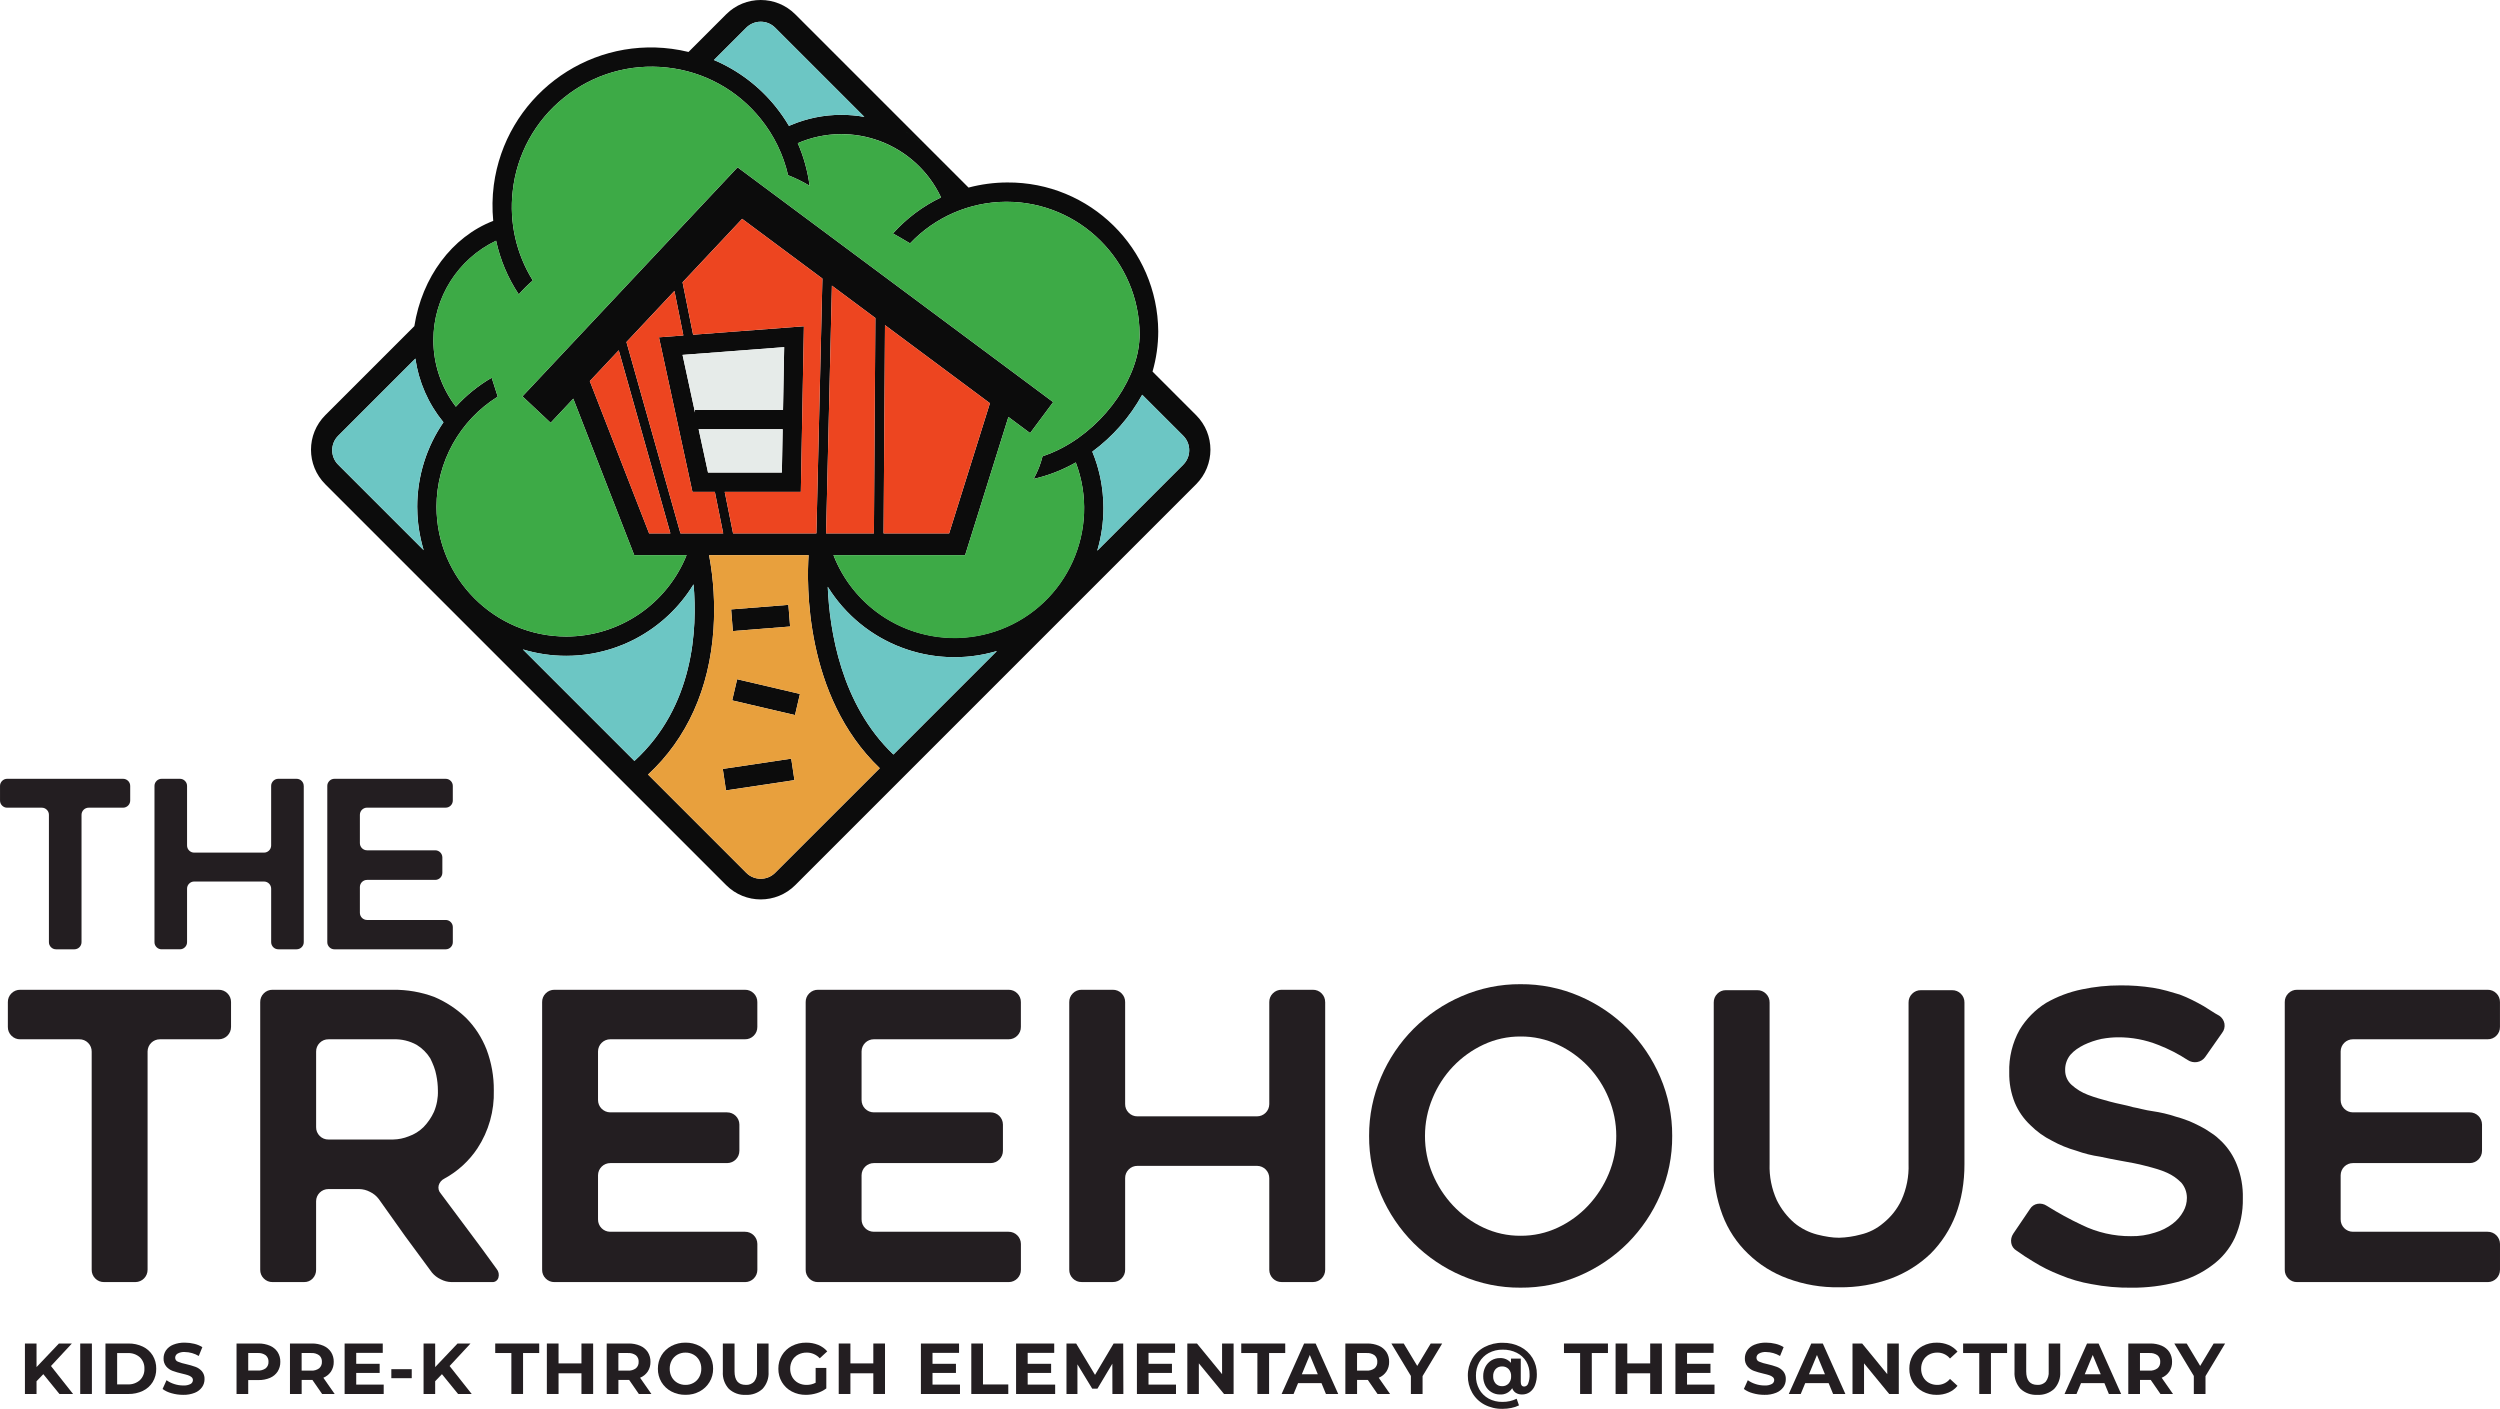 <?xml version="1.0" encoding="UTF-8"?>
<svg id="Layer_2" data-name="Layer 2" xmlns="http://www.w3.org/2000/svg" width="488.913" height="275.521" xmlns:xlink="http://www.w3.org/1999/xlink" viewBox="0 0 488.913 275.521">
  <defs>
    <style>
      .cls-1 {
        clip-path: url(#clippath);
      }

      .cls-2 {
        fill: none;
      }

      .cls-2, .cls-3, .cls-4, .cls-5, .cls-6, .cls-7, .cls-8, .cls-9 {
        stroke-width: 0px;
      }

      .cls-3 {
        fill: #ed4520;
      }

      .cls-4 {
        fill: #231e21;
      }

      .cls-10 {
        clip-path: url(#clippath-1);
      }

      .cls-11 {
        clip-path: url(#clippath-4);
      }

      .cls-12 {
        clip-path: url(#clippath-3);
      }

      .cls-13 {
        clip-path: url(#clippath-2);
      }

      .cls-14 {
        clip-path: url(#clippath-7);
      }

      .cls-15 {
        clip-path: url(#clippath-8);
      }

      .cls-16 {
        clip-path: url(#clippath-6);
      }

      .cls-17 {
        clip-path: url(#clippath-5);
      }

      .cls-18 {
        clip-path: url(#clippath-9);
      }

      .cls-5 {
        fill: #3daa46;
      }

      .cls-19 {
        clip-path: url(#clippath-10);
      }

      .cls-20 {
        clip-path: url(#clippath-11);
      }

      .cls-6 {
        fill: #e8a03d;
      }

      .cls-7 {
        fill: #6cc6c4;
      }

      .cls-8 {
        fill: #e6ebe9;
      }

      .cls-9 {
        fill: #0c0c0c;
      }
    </style>
    <clipPath id="clippath">
      <rect class="cls-2" x="60.821" y="0" width="175.9" height="175.897"/>
    </clipPath>
    <clipPath id="clippath-1">
      <rect class="cls-2" x="60.821" y="0" width="175.9" height="175.897"/>
    </clipPath>
    <clipPath id="clippath-2">
      <rect class="cls-2" x="60.821" y="0" width="175.9" height="175.897"/>
    </clipPath>
    <clipPath id="clippath-3">
      <rect class="cls-2" y="152.306" width="488.911" height="123.211"/>
    </clipPath>
    <clipPath id="clippath-4">
      <rect class="cls-2" y="152.306" width="488.911" height="123.211"/>
    </clipPath>
    <clipPath id="clippath-5">
      <rect class="cls-2" y="152.306" width="488.911" height="123.211"/>
    </clipPath>
    <clipPath id="clippath-6">
      <rect class="cls-2" y="152.306" width="488.911" height="123.211"/>
    </clipPath>
    <clipPath id="clippath-7">
      <rect class="cls-2" y="152.306" width="488.911" height="123.211"/>
    </clipPath>
    <clipPath id="clippath-8">
      <rect class="cls-2" y="152.306" width="488.911" height="123.211"/>
    </clipPath>
    <clipPath id="clippath-9">
      <rect class="cls-2" y="152.306" width="488.911" height="123.211"/>
    </clipPath>
    <clipPath id="clippath-10">
      <rect class="cls-2" y="152.306" width="488.911" height="123.211"/>
    </clipPath>
    <clipPath id="clippath-11">
      <rect class="cls-2" y="152.306" width="488.911" height="123.211"/>
    </clipPath>
  </defs>
  <g id="Layer_1-2" data-name="Layer 1">
    <g>
      <g id="Group_4092" data-name="Group 4092">
        <g class="cls-1">
          <g id="Group_4013" data-name="Group 4013">
            <g id="Group_4012" data-name="Group 4012">
              <path id="Path_10368" data-name="Path 10368" class="cls-9" d="M233.918,81.193l-8.523-8.524c.735-2.555,1.112-5.199,1.118-7.858-.112-16.198-13.335-29.239-29.533-29.127-2.555.008-5.098.345-7.568,1L155.525,2.799c-3.73-3.731-9.779-3.732-13.51-.002-.001.001-.001.001-.002.002l-7.362,7.363c-1.075-.262-2.163-.467-3.26-.613-16.976-2.253-32.565,9.68-34.821,26.656-.3,2.32-.337,4.666-.111,6.994-8.1,3.129-13.926,11.048-15.426,20.583l-17.414,17.411c-3.731,3.73-3.732,9.779-.002,13.51.001.001.001.001.002.002l78.394,78.393c3.73,3.731,9.779,3.732,13.51.002.001-.001.001-.001.002-.002l78.394-78.394c3.731-3.73,3.732-9.779.002-13.51-.001-.001-.001-.001-.002-.002M145.944,5.416c.748-.748,1.763-1.168,2.821-1.167,1.06-.002,2.077.418,2.827,1.167l17.444,17.444c-1.48-.266-2.981-.4-4.485-.4-3.385-.004-6.736.672-9.854,1.989-.136.058-.266.119-.4.179-.769-1.302-1.63-2.548-2.577-3.727-3.212-4.01-7.37-7.159-12.1-9.165l6.324-6.32ZM85.002,85.426c-.138.257-.273.518-.4.782l-.1.206c-.116.242-.23.486-.344.733-.031.077-.068.155-.1.235-.109.242-.211.486-.31.733-.034.077-.065.157-.1.237-.101.254-.198.511-.29.77-.027.068-.053.138-.077.208-.106.3-.208.6-.3.905-.01.027-.022.053-.029.08-.213.675-.401,1.359-.566,2.052l-.058.257c-.056.252-.111.506-.162.76-.024.119-.046.24-.068.358-.041.223-.08.45-.119.675-.019.133-.039.266-.061.4-.031.215-.06.428-.09.646-.017.14-.034.281-.048.424-.024.215-.044.431-.065.646-.01.14-.024.281-.034.424-.017.228-.029.457-.041.69,0,.128-.015.257-.019.385-.012.324-.017.651-.019.975v.1c0,.489.015.973.039,1.455,0,.123.015.249.022.375.027.436.063.869.109,1.3l.015.16c.051.445.114.886.184,1.324.024.157.053.312.08.47.06.349.128.692.2,1.033.034.152.065.3.1.457.087.373.179.743.278,1.111.046.167.1.334.143.5.031.1.056.2.087.3l-16.725-16.716c-1.558-1.561-1.558-4.09,0-5.651l15.1-15.1c.648,4.54,2.523,8.817,5.424,12.369h0l.039.046c.012.013.022.026.031.041-.012.019-.024.036-.039.056-.184.271-.368.547-.545.823,0,0-.007.01-.007.015-.377.593-.734,1.199-1.07,1.82-.022.044-.046.087-.068.133M124.068,148.814l-21.815-21.81c2.751.833,5.609,1.257,8.483,1.256,3.257.002,6.491-.543,9.567-1.614.445-.155.883-.319,1.321-.494.194-.08.392-.155.583-.237.699-.3,1.383-.626,2.052-.978,4.686-2.46,8.617-6.144,11.377-10.66.77,8.635.106,23.868-11.566,34.536M122.511,66.893l9.385-10,1.748,8.712-4.777.363,6.551,30.225h4.383l1.636,8.124h-8.364l-10.562-37.424ZM131.111,104.318h-4.167l-11.6-29.787,5.663-6.029,10.104,35.816ZM153.061,83.942l-.155,8.475h-14.441l-1.837-8.475h16.433ZM135.919,80.164v.5l-2.437-11.26,19.877-1.513-.227,12.273h-17.213ZM156.614,96.193l.6-32.384-21.67,1.651-2.062-10.252,11.653-12.408,15.7,11.68-1.174,49.838h-16.3l-1.634-8.125h14.887ZM151.592,170.685c-1.559,1.56-4.088,1.562-5.648.003-.001-.001-.002-.002-.003-.003l-19.209-19.208c7.612-7.021,12.036-16.828,12.803-28.481.313-4.827.023-9.674-.862-14.429h19.461c-.363,5.375-.864,27.551,13.916,41.663l-20.458,20.455ZM174.724,147.556c-10.261-9.777-12.49-24.281-12.846-32.8,6.936,11.166,20.487,16.309,33.086,12.558l-20.24,20.242ZM161.551,104.315l1.14-48.456,8.5,6.329-.286,42.128-9.354-.001ZM186.644,124.749c-10.462-.011-19.849-6.434-23.648-16.182h25.748l8.466-27.026,4.245,3.158,4.511-6.062-61.722-45.92-42.067,44.795,5.506,5.172,4.431-4.719,11.922,30.6h10.24c-3.868,9.605-13.177,15.902-23.532,15.917-14.009-.014-25.363-11.366-25.38-25.375.006-8.765,4.535-16.907,11.98-21.534l-1.188-3.7c-2.611,1.516-4.972,3.426-7,5.663l-.022-.027c-2.846-3.736-4.384-8.304-4.378-13,.008-8.298,4.777-15.855,12.264-19.433.809,3.744,2.313,7.303,4.434,10.492.85-.969,1.766-1.877,2.742-2.719-3.233-5.191-4.62-11.322-3.935-17.4.763-7.22,4.384-13.834,10.055-18.367,5.647-4.564,12.884-6.679,20.1-5.874,7.218.765,13.83,4.386,18.361,10.056,2.592,3.214,4.421,6.976,5.346,11,1.457.569,2.864,1.258,4.206,2.062-.375-2.871-1.153-5.674-2.311-8.328,10.671-4.609,23.074.085,28.019,10.605-3.571,1.713-6.769,4.113-9.41,7.064.4.218.8.433,1.2.661.726.414,1.442.836,2.147,1.266,4.88-5.147,11.646-8.084,18.739-8.132h.14c14.308.018,25.924,11.573,26.017,25.881.041,8.11-6.464,17.672-15.136,22.241-1.235.651-2.52,1.202-3.843,1.648-.383,1.545-.97,3.032-1.747,4.422,2.563-.58,5.037-1.498,7.357-2.73.3-.155.6-.319.888-.486,4.94,13.11-1.684,27.742-14.794,32.682-2.861,1.078-5.894,1.63-8.951,1.629M172.797,104.315l.276-40.731,20.523,15.271-7.977,25.46h-12.822ZM231.404,90.876l-16.825,16.825c.804-2.701,1.213-5.505,1.213-8.323,0-.506-.012-1-.039-1.5-.05-.984-.151-1.966-.3-2.94-.218-1.432-.543-2.846-.973-4.23-.254-.808-.545-1.6-.864-2.377,4.018-2.962,7.347-6.759,9.758-11.13l8.028,8.025c1.555,1.563,1.555,4.088,0,5.651"/>
            </g>
          </g>
        </g>
        <g id="Group_4014" data-name="Group 4014">
          <path id="Path_10370" data-name="Path 10370" class="cls-9" d="M154.518,122.523l-.167-2.117-.172-2.118-11.193.891.336,4.235,11.196-.891Z"/>
        </g>
        <g id="Group_4015" data-name="Group 4015">
          <path id="Path_10371" data-name="Path 10371" class="cls-9" d="M154.735,148.365l-13.383,2.006.629,4.2,13.384-2.006-.315-2.1-.315-2.1Z"/>
        </g>
        <g id="Group_4016" data-name="Group 4016">
          <path id="Path_10372" data-name="Path 10372" class="cls-9" d="M143.674,134.903l-.484,2.069,12.285,2.876.482-2.069.484-2.072-12.281-2.873-.486,2.069Z"/>
        </g>
        <g class="cls-10">
          <g id="Group_4082" data-name="Group 4082">
            <g id="Group_4017" data-name="Group 4017">
              <path id="Path_10373" data-name="Path 10373" class="cls-5" d="M178.706,26.778c-.675-.455-1.371-.877-2.086-1.268.717.389,1.412.812,2.086,1.268"/>
            </g>
            <g id="Group_4018" data-name="Group 4018">
              <path id="Path_10374" data-name="Path 10374" class="cls-5" d="M181.549,29.017c.356.324.7.656,1.043,1-.343-.344-.687-.676-1.043-1"/>
            </g>
            <g id="Group_4019" data-name="Group 4019">
              <path id="Path_10375" data-name="Path 10375" class="cls-5" d="M180.219,27.891c.365.288.724.588,1.072.9-.348-.312-.707-.612-1.072-.9"/>
            </g>
            <g id="Group_4020" data-name="Group 4020">
              <path id="Path_10376" data-name="Path 10376" class="cls-5" d="M186.836,35.771c.249.462.491.934.712,1.416-.221-.482-.463-.951-.712-1.416"/>
            </g>
            <g id="Group_4021" data-name="Group 4021">
              <path id="Path_10377" data-name="Path 10377" class="cls-5" d="M182.771,30.204c.356.37.7.748,1.036,1.137-.336-.389-.68-.767-1.036-1.137"/>
            </g>
            <g id="Group_4022" data-name="Group 4022">
              <path id="Path_10378" data-name="Path 10378" class="cls-5" d="M179.922,27.662c-.107-.082-.213-.167-.322-.246-.291-.218-.591-.434-.891-.637.412.281.816.578,1.213.883"/>
            </g>
            <g id="Group_4023" data-name="Group 4023">
              <path id="Path_10379" data-name="Path 10379" class="cls-5" d="M184.909,32.722c-.329-.445-.678-.878-1.036-1.302.703.831,1.351,1.706,1.941,2.621-.29-.448-.588-.891-.905-1.319"/>
            </g>
            <g id="Group_4024" data-name="Group 4024">
              <path id="Path_10380" data-name="Path 10380" class="cls-5" d="M185.99,34.323c.225.361.44.726.651,1.1-.211-.374-.426-.739-.651-1.1"/>
            </g>
            <g id="Group_4025" data-name="Group 4025">
              <path id="Path_10381" data-name="Path 10381" class="cls-5" d="M179.922,27.662c.1.077.2.15.3.23-.1-.08-.2-.153-.3-.23"/>
            </g>
            <g id="Group_4026" data-name="Group 4026">
              <path id="Path_10382" data-name="Path 10382" class="cls-5" d="M186.64,35.42c.065.116.133.232.2.351-.067-.119-.135-.235-.2-.351"/>
            </g>
            <g id="Group_4027" data-name="Group 4027">
              <path id="Path_10383" data-name="Path 10383" class="cls-5" d="M183.807,31.341c.022.024.041.053.065.077-.024-.024-.043-.053-.065-.077"/>
            </g>
            <g id="Group_4028" data-name="Group 4028">
              <path id="Path_10384" data-name="Path 10384" class="cls-5" d="M181.29,28.787c.087.077.174.152.257.23-.083-.078-.17-.153-.257-.23"/>
            </g>
            <g id="Group_4029" data-name="Group 4029">
              <path id="Path_10385" data-name="Path 10385" class="cls-5" d="M185.813,34.041c.061.094.116.189.177.281-.061-.092-.116-.187-.177-.281"/>
            </g>
            <g id="Group_4030" data-name="Group 4030">
              <path id="Path_10386" data-name="Path 10386" class="cls-5" d="M182.591,30.017c.061.061.121.123.179.186-.058-.063-.118-.125-.179-.186"/>
            </g>
            <g id="Group_4031" data-name="Group 4031">
              <path id="Path_10387" data-name="Path 10387" class="cls-5" d="M96.434,43.187c-.847.358-1.674.763-2.476,1.212.802-.449,1.629-.854,2.476-1.212"/>
            </g>
            <g id="Group_4032" data-name="Group 4032">
              <path id="Path_10388" data-name="Path 10388" class="cls-5" d="M89.273,47.772c.6-.544,1.227-1.06,1.873-1.546-.646.486-1.273,1.002-1.873,1.546"/>
            </g>
            <g id="Group_4033" data-name="Group 4033">
              <path id="Path_10389" data-name="Path 10389" class="cls-5" d="M135.637,114.274h0c-2.759,4.515-6.69,8.199-11.375,10.658,4.685-2.459,8.616-6.143,11.375-10.658"/>
            </g>
            <g id="Group_4034" data-name="Group 4034">
              <path id="Path_10390" data-name="Path 10390" class="cls-5" d="M81.629,100.561c-.023-.482-.039-.966-.039-1.455v-.1.1c0,.489.016.973.039,1.455"/>
            </g>
            <g id="Group_4035" data-name="Group 4035">
              <path id="Path_10391" data-name="Path 10391" class="cls-5" d="M82.763,107.294c.029.1.053.2.082.3"/>
            </g>
            <g id="Group_4036" data-name="Group 4036">
              <path id="Path_10392" data-name="Path 10392" class="cls-5" d="M86.692,82.636c.029-.044.061-.082.09-.126l-.054.068-.036.058"/>
            </g>
            <g id="Group_4037" data-name="Group 4037">
              <path id="Path_10393" data-name="Path 10393" class="cls-5" d="M82.339,105.68c.087.373.179.743.281,1.111-.102-.368-.194-.738-.281-1.111"/>
            </g>
            <g id="Group_4038" data-name="Group 4038">
              <path id="Path_10394" data-name="Path 10394" class="cls-5" d="M82.037,104.191c.061.346.128.69.2,1.033-.072-.343-.139-.687-.2-1.033"/>
            </g>
            <g id="Group_4039" data-name="Group 4039">
              <path id="Path_10395" data-name="Path 10395" class="cls-5" d="M81.818,95.463c-.017.14-.036.281-.051.424.015-.143.034-.284.051-.424"/>
            </g>
            <g id="Group_4040" data-name="Group 4040">
              <path id="Path_10396" data-name="Path 10396" class="cls-5" d="M82.374,92.366c-.022.085-.034.172-.058.257.024-.085.036-.172.058-.257"/>
            </g>
            <g id="Group_4041" data-name="Group 4041">
              <path id="Path_10397" data-name="Path 10397" class="cls-5" d="M82.968,90.233c-.008.027-.016.053-.027.082.011-.029.019-.055.027-.082"/>
            </g>
            <g id="Group_4042" data-name="Group 4042">
              <path id="Path_10398" data-name="Path 10398" class="cls-5" d="M81.628,97.646c-.004.128-.011.257-.019.387.008-.13.015-.259.019-.387"/>
            </g>
            <g id="Group_4043" data-name="Group 4043">
              <path id="Path_10399" data-name="Path 10399" class="cls-5" d="M83.74,88.113c-.032.08-.066.157-.097.237.031-.08.065-.157.097-.237"/>
            </g>
            <g id="Group_4044" data-name="Group 4044">
              <path id="Path_10400" data-name="Path 10400" class="cls-5" d="M83.35,89.121c-.024.07-.053.138-.075.208.022-.07.051-.138.075-.208"/>
            </g>
            <g id="Group_4045" data-name="Group 4045">
              <path id="Path_10401" data-name="Path 10401" class="cls-5" d="M81.705,96.533c-.012.14-.026.281-.036.424.01-.143.024-.284.036-.424"/>
            </g>
            <g id="Group_4046" data-name="Group 4046">
              <path id="Path_10402" data-name="Path 10402" class="cls-5" d="M82.154,93.383c-.024.119-.04.237-.068.356.028-.119.044-.237.068-.356"/>
            </g>
            <g id="Group_4047" data-name="Group 4047">
              <path id="Path_10403" data-name="Path 10403" class="cls-5" d="M81.968,94.415c-.022.133-.042.269-.061.4.019-.131.039-.267.061-.4"/>
            </g>
            <g id="Group_4049" data-name="Group 4049">
              <path id="Path_10405" data-name="Path 10405" class="cls-5" d="M84.598,86.206c-.034.068-.065.138-.1.206.034-.068.066-.138.1-.206"/>
            </g>
            <g id="Group_4050" data-name="Group 4050">
              <path id="Path_10406" data-name="Path 10406" class="cls-5" d="M85.07,85.291c-.024.044-.041.087-.07.133.029-.046.046-.089.07-.133"/>
            </g>
            <g id="Group_4051" data-name="Group 4051">
              <path id="Path_10407" data-name="Path 10407" class="cls-5" d="M88.037,80.834c-.075.1-.155.191-.23.288.075-.097.155-.194.23-.288"/>
            </g>
            <g id="Group_4052" data-name="Group 4052">
              <path id="Path_10408" data-name="Path 10408" class="cls-5" d="M81.65,100.935c.027.436.063.871.106,1.3-.043-.429-.079-.864-.106-1.3"/>
            </g>
            <g id="Group_4053" data-name="Group 4053">
              <path id="Path_10409" data-name="Path 10409" class="cls-5" d="M81.773,102.398c.051.445.114.883.184,1.321-.07-.438-.133-.876-.184-1.321"/>
            </g>
            <g id="Group_4054" data-name="Group 4054">
              <path id="Path_10410" data-name="Path 10410" class="cls-5" d="M84.154,87.146c-.036.077-.07.157-.1.235.03-.078.064-.158.1-.235"/>
            </g>
            <g id="Group_4055" data-name="Group 4055">
              <path id="Path_10411" data-name="Path 10411" class="cls-5" d="M88.993,79.705c-.327.368-.646.745-.961,1.128.313-.385.634-.761.961-1.128"/>
            </g>
            <g id="Group_4056" data-name="Group 4056">
              <path id="Path_10412" data-name="Path 10412" class="cls-5" d="M87.803,81.122c-.354.453-.695.916-1.024,1.389.329-.474.673-.936,1.024-1.389"/>
            </g>
            <g id="Group_4057" data-name="Group 4057">
              <path id="Path_10413" data-name="Path 10413" class="cls-5" d="M86.137,83.472c-.377.593-.733,1.199-1.067,1.818.334-.62.69-1.226,1.067-1.818"/>
            </g>
            <g id="Group_4058" data-name="Group 4058">
              <path id="Path_10414" data-name="Path 10414" class="cls-5" d="M82.32,92.623c-.062.254-.115.506-.168.76.053-.254.106-.506.168-.76"/>
            </g>
            <g id="Group_4059" data-name="Group 4059">
              <path id="Path_10415" data-name="Path 10415" class="cls-5" d="M83.643,88.35c-.1.254-.2.513-.293.77.094-.257.191-.516.293-.77"/>
            </g>
            <g id="Group_4060" data-name="Group 4060">
              <path id="Path_10416" data-name="Path 10416" class="cls-5" d="M81.758,102.237c0,.053.01.106.015.162-.005-.056-.015-.109-.015-.162"/>
            </g>
            <g id="Group_4061" data-name="Group 4061">
              <path id="Path_10417" data-name="Path 10417" class="cls-5" d="M83.274,89.328c-.106.3-.208.6-.3.905.092-.305.193-.605.3-.905"/>
            </g>
            <g id="Group_4062" data-name="Group 4062">
              <path id="Path_10418" data-name="Path 10418" class="cls-5" d="M84.496,86.413c-.115.242-.231.486-.342.733.111-.247.227-.491.342-.733"/>
            </g>
            <g id="Group_4063" data-name="Group 4063">
              <path id="Path_10419" data-name="Path 10419" class="cls-5" d="M84.05,87.38c-.107.242-.211.486-.31.733.1-.247.2-.491.31-.733"/>
            </g>
            <g id="Group_4064" data-name="Group 4064">
              <path id="Path_10420" data-name="Path 10420" class="cls-5" d="M86.692,82.635c-.186.271-.368.545-.547.823.179-.278.363-.552.547-.823"/>
            </g>
            <g id="Group_4065" data-name="Group 4065">
              <path id="Path_10421" data-name="Path 10421" class="cls-5" d="M85.001,85.423c-.136.259-.274.52-.402.782.128-.262.266-.523.402-.782"/>
            </g>
            <g id="Group_4066" data-name="Group 4066">
              <path id="Path_10422" data-name="Path 10422" class="cls-5" d="M81.609,98.032c-.011.324-.019.651-.019.975,0-.324.008-.651.019-.975"/>
            </g>
            <g id="Group_4067" data-name="Group 4067">
              <path id="Path_10423" data-name="Path 10423" class="cls-5" d="M81.629,100.561c.007.126.012.249.022.373-.01-.124-.015-.247-.022-.373"/>
            </g>
            <g id="Group_4068" data-name="Group 4068">
              <path id="Path_10424" data-name="Path 10424" class="cls-5" d="M82.086,93.74c-.042.225-.08.45-.119.675.039-.225.077-.45.119-.675"/>
            </g>
            <g id="Group_4069" data-name="Group 4069">
              <path id="Path_10425" data-name="Path 10425" class="cls-5" d="M82.94,90.315c-.213.673-.401,1.356-.564,2.05.162-.695.35-1.378.564-2.05"/>
            </g>
            <g id="Group_4070" data-name="Group 4070">
              <path id="Path_10426" data-name="Path 10426" class="cls-5" d="M81.907,94.817c-.032.213-.061.428-.09.646.029-.218.058-.433.09-.646"/>
            </g>
            <g id="Group_4071" data-name="Group 4071">
              <path id="Path_10427" data-name="Path 10427" class="cls-5" d="M81.768,95.887c-.024.213-.044.431-.063.646.019-.215.039-.433.063-.646"/>
            </g>
            <g id="Group_4072" data-name="Group 4072">
              <path id="Path_10428" data-name="Path 10428" class="cls-5" d="M82.62,106.792c.046.167.094.334.143.5-.049-.166-.097-.333-.143-.5"/>
            </g>
            <g id="Group_4073" data-name="Group 4073">
              <path id="Path_10429" data-name="Path 10429" class="cls-5" d="M82.24,105.225c.031.152.065.3.1.455-.035-.155-.069-.305-.1-.455"/>
            </g>
            <g id="Group_4074" data-name="Group 4074">
              <path id="Path_10430" data-name="Path 10430" class="cls-5" d="M81.958,103.721c.024.157.051.315.08.47-.029-.155-.056-.313-.08-.47"/>
            </g>
            <g id="Group_4075" data-name="Group 4075">
              <path id="Path_10431" data-name="Path 10431" class="cls-5" d="M81.669,96.956c-.017.23-.024.457-.041.69.017-.233.024-.46.041-.69"/>
            </g>
            <g id="Group_4076" data-name="Group 4076">
              <path id="Path_10432" data-name="Path 10432" class="cls-7" d="M151.725,20.898c.946,1.18,1.807,2.426,2.575,3.729.133-.061.261-.123.4-.182,3.118-1.317,6.47-1.993,9.855-1.989,1.504.001,3.005.135,4.485.4l-17.448-17.44c-.749-.749-1.765-1.17-2.824-1.169-1.059-0-2.075.42-2.824,1.169l-6.319,6.317c4.731,2.005,8.888,5.154,12.1,9.165"/>
            </g>
            <g id="Group_4077" data-name="Group 4077">
              <path id="Path_10433" data-name="Path 10433" class="cls-5" d="M85.366,99.105c-.004,14.011,11.351,25.372,25.362,25.376,10.364.003,19.687-6.299,23.549-15.916h-10.239l-11.924-30.6-4.429,4.719-5.508-5.172,42.064-44.795,61.724,45.92-4.511,6.062-4.246-3.158-8.465,27.024h-25.746c5.047,13.07,19.733,19.574,32.803,14.527,13.011-5.024,19.526-19.611,14.584-32.654-.293.167-.588.332-.886.486-2.321,1.232-4.796,2.15-7.36,2.73.78-1.388,1.37-2.876,1.752-4.422,1.324-.446,2.61-.997,3.846-1.648,8.669-4.572,15.177-14.131,15.133-22.241-.092-14.309-11.707-25.865-26.016-25.883h-.138c-7.093.047-13.859,2.985-18.737,8.134-.704-.431-1.42-.853-2.147-1.266-.4-.227-.8-.443-1.205-.661,2.642-2.951,5.84-5.351,9.412-7.062-3.557-7.545-11.146-12.362-19.487-12.371-2.935-.002-5.839.598-8.533,1.764,1.158,2.654,1.936,5.457,2.311,8.328-1.342-.804-2.749-1.494-4.206-2.062-.924-4.025-2.753-7.786-5.346-11-4.531-5.671-11.143-9.294-18.362-10.059-7.216-.806-14.454,1.309-20.1,5.874-5.672,4.532-9.293,11.147-10.055,18.367-.682,6.077.704,12.208,3.935,17.4-.975.843-1.891,1.753-2.74,2.723-2.122-3.19-3.626-6.749-4.436-10.493-10.728,5.11-15.282,17.95-10.172,28.678.635,1.333,1.405,2.596,2.299,3.771-.053.058-.1.121-.155.179,2.066-2.31,4.484-4.28,7.164-5.835l1.188,3.7c-7.445,4.628-11.973,12.77-11.977,21.536"/>
            </g>
            <g id="Group_4078" data-name="Group 4078">
              <path id="Path_10434" data-name="Path 10434" class="cls-6" d="M155.959,137.777l-.484,2.069-12.285-2.872.484-2.072.487-2.066,12.28,2.875-.482,2.066ZM141.982,154.576l-.629-4.2,13.383-2.006.315,2.1.315,2.1-13.384,2.006ZM154.182,118.288l.167,2.115.169,2.12-11.2.891-.331-4.236,11.195-.89ZM158.137,108.566h-19.463c.885,4.755,1.175,9.602.862,14.429-.767,11.648-5.194,21.46-12.8,28.483l19.206,19.206c1.559,1.56,4.088,1.562,5.648.003l.003-.003,20.457-20.455c-14.779-14.112-14.279-36.288-13.915-41.663"/>
            </g>
            <g id="Group_4079" data-name="Group 4079">
              <path id="Path_10435" data-name="Path 10435" class="cls-7" d="M223.376,77.199c-2.411,4.371-5.74,8.168-9.758,11.13.319.777.61,1.568.862,2.377.432,1.383.758,2.797.975,4.23.149.974.25,1.956.3,2.94.027.5.039.995.039,1.5-.001,2.818-.41,5.622-1.215,8.323l16.825-16.824c1.558-1.561,1.558-4.09,0-5.651l-8.028-8.025Z"/>
            </g>
            <g id="Group_4080" data-name="Group 4080">
              <path id="Path_10436" data-name="Path 10436" class="cls-7" d="M175.294,126.236c-1.733-.734-3.391-1.634-4.952-2.686-3.406-2.306-6.29-5.302-8.463-8.795.353,8.519,2.585,23.023,12.843,32.8l20.243-20.242c-2.702.805-5.506,1.214-8.325,1.212-3.897.006-7.756-.772-11.346-2.289"/>
            </g>
            <g id="Group_4081" data-name="Group 4081">
              <path id="Path_10437" data-name="Path 10437" class="cls-7" d="M135.637,114.274c-2.759,4.515-6.69,8.199-11.375,10.658-.668.353-1.355.678-2.055.978-.191.082-.387.16-.583.24-.435.174-.876.339-1.321.494-3.075,1.069-6.308,1.615-9.564,1.614-2.874.001-5.733-.423-8.483-1.258l21.813,21.812c11.672-10.67,12.335-25.9,11.568-34.538"/>
            </g>
          </g>
        </g>
        <g id="Group_4083" data-name="Group 4083">
          <path id="Path_10439" data-name="Path 10439" class="cls-3" d="M173.073,63.584l-.276,40.731h12.822l7.977-25.462-20.523-15.269Z"/>
        </g>
        <g id="Group_4084" data-name="Group 4084">
          <path id="Path_10440" data-name="Path 10440" class="cls-3" d="M162.691,55.859l-1.14,48.456h9.359l.283-42.13-8.502-6.326Z"/>
        </g>
        <g id="Group_4085" data-name="Group 4085">
          <path id="Path_10441" data-name="Path 10441" class="cls-3" d="M159.66,104.317l1.174-49.838-15.699-11.681-11.651,12.411,2.062,10.249,21.665-1.651-.6,32.387h-14.882l1.634,8.123h16.297Z"/>
        </g>
        <g id="Group_4086" data-name="Group 4086">
          <path id="Path_10442" data-name="Path 10442" class="cls-3" d="M141.437,104.316l-1.636-8.125h-4.383l-6.544-30.222,4.775-.365-1.753-8.706-9.385,9.993,10.562,37.425h8.364Z"/>
        </g>
        <g id="Group_4087" data-name="Group 4087">
          <path id="Path_10443" data-name="Path 10443" class="cls-3" d="M115.338,74.53l11.6,29.785h4.17l-10.107-35.816-5.663,6.031Z"/>
        </g>
        <g id="Group_4088" data-name="Group 4088">
          <path id="Path_10444" data-name="Path 10444" class="cls-8" d="M153.062,83.942h-16.433l1.834,8.475h14.444l.155-8.475Z"/>
        </g>
        <g id="Group_4089" data-name="Group 4089">
          <path id="Path_10445" data-name="Path 10445" class="cls-8" d="M135.919,80.163h17.215l.225-12.271-19.877,1.513,2.437,11.258v-.5Z"/>
        </g>
        <g class="cls-13">
          <g id="Group_4091" data-name="Group 4091">
            <g id="Group_4090" data-name="Group 4090">
              <path id="Path_10446" data-name="Path 10446" class="cls-7" d="M81.239,70.12l-15.1,15.1c-1.558,1.561-1.558,4.09,0,5.651l16.707,16.718c-.029-.1-.053-.2-.085-.3-.046-.167-.1-.334-.143-.5-.1-.365-.194-.736-.278-1.108-.036-.152-.068-.3-.1-.457-.073-.341-.14-.685-.2-1.033-.027-.157-.056-.312-.08-.47-.07-.438-.133-.879-.184-1.324,0-.053-.01-.106-.015-.162-.046-.431-.082-.864-.109-1.3-.007-.123-.017-.249-.022-.373-.024-.482-.039-.966-.039-1.455v-.1c0-.324.007-.651.019-.975,0-.128.015-.257.019-.385.012-.232.024-.462.039-.69.012-.143.027-.283.036-.424.022-.215.041-.433.065-.649.015-.14.031-.281.048-.421.027-.218.058-.431.09-.646.019-.136.039-.269.061-.4.039-.225.077-.453.119-.675.022-.119.044-.24.068-.358.051-.254.106-.508.162-.76.019-.087.039-.172.058-.257.165-.695.353-1.377.566-2.052.007-.027.019-.053.029-.08.1-.3.2-.607.3-.905.024-.07.051-.14.077-.208.092-.259.189-.515.29-.77.034-.08.065-.16.1-.237.1-.247.2-.491.31-.733.036-.08.07-.157.1-.235.114-.247.227-.491.344-.733l.1-.206c.131-.264.266-.525.4-.784.022-.044.046-.087.07-.131.334-.62.692-1.227,1.07-1.82,0,0,0-.01.007-.015.177-.276.361-.552.545-.823.015-.019.027-.036.039-.056-2.937-3.571-4.834-7.881-5.483-12.459"/>
            </g>
          </g>
        </g>
      </g>
      <g id="Group_4160" data-name="Group 4160">
        <g class="cls-12">
          <g id="Group_4114" data-name="Group 4114">
            <g id="Group_4102" data-name="Group 4102">
              <path id="Path_10450" data-name="Path 10450" class="cls-4" d="M24.053,157.955h-6.695c-.773-.008-1.406.613-1.414,1.386-0.0.009-0.0.017-0.0.026v24.874c.007.773-.615,1.405-1.388,1.412-.009 0-.018 0-.027-0h-3.552c-.375.006-.737-.142-1-.41-.268-.263-.416-.625-.41-1v-24.876c.008-.376-.141-.738-.41-1-.263-.268-.624-.417-1-.41H1.414c-.375.006-.737-.142-1-.41-.268-.263-.416-.625-.41-1v-2.83c-.007-.376.142-.737.41-1,.263-.268.625-.416,1-.41h22.639c.375-.006.737.142,1,.41.268.263.417.624.41,1v2.825c.008.773-.613,1.406-1.386,1.414-.009 0-.019 0-.028,0l.004-.001Z"/>
            </g>
            <g id="Group_4103" data-name="Group 4103">
              <path id="Path_10451" data-name="Path 10451" class="cls-4" d="M59.405,153.717v30.522c.006.773-.616,1.405-1.389,1.411-.008 0-.017 0-.025-0h-3.548c-.773.008-1.406-.613-1.414-1.386-0-.008-0-.017-0-.025v-10.432c.006-.773-.616-1.405-1.389-1.411-.007-0-.015-0-.022,0h-13.626c-.376-.008-.738.141-1,.41-.268.263-.417.624-.41,1v10.433c.007.376-.141.738-.41,1-.262.269-.624.418-1,.41h-3.551c-.376.007-.738-.141-1-.41-.269-.262-.417-.624-.41-1v-30.522c-.007-.376.142-.737.41-1,.262-.269.624-.417,1-.41h3.551c.376-.008.738.141,1,.41.268.263.417.624.41,1v11.616c-.006.375.142.737.41,1,.263.268.624.417,1,.41h13.623c.773.006,1.405-.616,1.411-1.389 0-.008 0-.017-0-.025v-11.612c-.007-.376.142-.737.41-1,.262-.269.624-.418,1-.41h3.551c.376-.007.738.141,1,.41.268.263.417.624.41,1"/>
            </g>
            <g id="Group_4104" data-name="Group 4104">
              <path id="Path_10452" data-name="Path 10452" class="cls-4" d="M70.381,159.367v5.511c-.006.773.616,1.405,1.389,1.411.008 0.0.017 0.0.025-0h13.3c.773-.008,1.406.613,1.414,1.386 0.0.009 0.0.019,0,.028v2.96c.008.773-.613,1.406-1.386,1.414-.009 0-.019 0-.028,0h-13.3c-.773-.008-1.406.613-1.414,1.386-0.0.008-0.0.017-0.0.025v5.011c-.008.773.613,1.406,1.386,1.414.009 0.0.019 0.0.028,0h15.347c.773-.008,1.406.613,1.414,1.386 0.0.008 0.0.017 0.0.025v2.914c.008.773-.612,1.407-1.385,1.415-.01 0-.019 0-.029,0h-21.725c-.376.006-.738-.143-1-.412-.269-.262-.417-.624-.41-1v-30.524c-.007-.376.142-.737.41-1,.262-.269.624-.417,1-.41h21.725c.376-.007.738.141,1,.41.268.263.417.624.41,1v2.821c.006.375-.142.737-.41,1-.263.268-.625.416-1,.41h-15.347c-.773-.008-1.406.613-1.414,1.386-0.0.011-0.0.022 0.0.033"/>
            </g>
            <g id="Group_4105" data-name="Group 4105">
              <path id="Path_10453" data-name="Path 10453" class="cls-4" d="M42.764,203.249h-11.481c-1.325-.012-2.409,1.053-2.421,2.379-0.0.014-0.0.029,0,.043v42.638c.012,1.325-1.052,2.41-2.378,2.422-.014 0-.027 0-.041 0h-6.093c-.645.013-1.267-.24-1.719-.7-.461-.452-.714-1.074-.7-1.719v-42.641c.013-.646-.24-1.268-.7-1.721-.452-.46-1.074-.713-1.719-.7H3.952c-.644.012-1.265-.243-1.715-.704-.461-.451-.715-1.074-.7-1.719v-4.841c-.014-.645.239-1.267.7-1.719.452-.461,1.074-.714,1.719-.7h38.808c.645-.013,1.267.24,1.719.7.46.452.713,1.074.7,1.719v4.837c.012,1.325-1.052,2.41-2.378,2.422-.015 0-.029 0-.044,0l.003.004Z"/>
            </g>
            <g id="Group_4106" data-name="Group 4106">
              <path id="Path_10454" data-name="Path 10454" class="cls-4" d="M59.474,250.73h-6.167c-.645.014-1.267-.239-1.719-.7-.461-.452-.714-1.074-.7-1.719v-52.326c-.013-.645.24-1.267.7-1.719.452-.461,1.074-.714,1.719-.7h23.585c2.744-.031,5.471.443,8.043,1.4,2.284.97,4.375,2.346,6.169,4.061.88.879,1.665,1.848,2.343,2.89.685,1.058,1.261,2.183,1.719,3.358.957,2.547,1.434,5.25,1.408,7.971.118,4.013-.999,7.966-3.2,11.324-1.644,2.477-3.87,4.514-6.483,5.933-.528.259-.924.727-1.092,1.29-.153.565-.006,1.169.389,1.6,1.926,2.603,3.762,5.063,5.507,7.38s3.554,4.777,5.426,7.382c.399.476.531,1.121.352,1.716-.163.562-.707.925-1.288.859h-7.892c-.736-.014-1.459-.202-2.11-.547-.662-.311-1.248-.764-1.716-1.327-.887-1.2-1.76-2.385-2.617-3.554-.857-1.169-1.729-2.353-2.616-3.551l-5.16-7.266c-.452-.598-1.042-1.079-1.719-1.4-.65-.344-1.372-.531-2.107-.547h-6.008c-1.325-.012-2.41,1.052-2.422,2.378-0.0.015-0.0.029,0,.044v13.348c.015.638-.224,1.257-.664,1.719-.433.463-1.045.718-1.679.7M64.24,222.849h12.652c1.044-.021,2.076-.232,3.044-.624,1.085-.379,2.073-.994,2.892-1.8.838-.866,1.524-1.868,2.03-2.962.565-1.332.831-2.771.78-4.217-.007-.997-.111-1.992-.312-2.969-.106-.572-.263-1.134-.468-1.679-.209-.545-.443-1.078-.7-1.6-.665-1.081-1.576-1.99-2.657-2.655-1.406-.781-2.999-1.16-4.606-1.094h-12.655c-.645-.014-1.267.239-1.719.7-.461.452-.714,1.074-.7,1.719v14.762c-.014.645.239,1.267.7,1.719.452.461,1.074.714,1.719.7"/>
            </g>
            <g id="Group_4107" data-name="Group 4107">
              <path id="Path_10455" data-name="Path 10455" class="cls-4" d="M116.952,205.67v9.45c-.011,1.325,1.054,2.409,2.38,2.42.014 0.0.028 0.0.042-0h22.8c1.325-.013,2.411,1.05,2.424,2.376 0.0.016 0.0.032,0,.048v5.076c.011,1.325-1.055,2.408-2.381,2.419-.014 0-.027 0-.041-0h-22.802c-1.325-.012-2.41,1.052-2.422,2.378-0.0.015-0.0.029,0,.044v8.59c-.013,1.322,1.048,2.405,2.37,2.418.017 0.0.035 0.0.052-0h26.316c1.325-.013,2.411,1.05,2.424,2.376 0.0.015 0.0.031 0.0.046v5c.012,1.325-1.052,2.41-2.378,2.422-.014 0-.027 0-.041 0h-37.257c-.644.013-1.265-.24-1.716-.7-.461-.451-.715-1.074-.7-1.719v-52.329c-.014-.645.239-1.267.7-1.719.451-.46,1.072-.713,1.716-.7h37.252c.645-.014,1.267.24,1.719.7.46.452.713,1.074.7,1.719v4.844c.013.644-.24,1.265-.7,1.716-.452.461-1.074.714-1.719.7h-26.316c-1.325-.012-2.41,1.052-2.422,2.378-0.0.016-0.0.031 0.0.047Z"/>
            </g>
            <g id="Group_4108" data-name="Group 4108">
              <path id="Path_10456" data-name="Path 10456" class="cls-4" d="M168.493,205.67v9.45c-.011,1.325,1.054,2.409,2.38,2.42.014 0.0.028 0.0.042-0h22.8c1.325-.013,2.411,1.05,2.424,2.376 0.0.016 0.0.032,0,.048v5.076c.011,1.325-1.055,2.408-2.381,2.419-.014 0-.027 0-.041-0h-22.802c-1.325-.012-2.41,1.052-2.422,2.378-0.0.015-0.0.029,0,.044v8.59c-.01,1.325,1.056,2.408,2.382,2.418.013 0.0.027 0.0.04-0h26.316c1.325-.013,2.411,1.05,2.424,2.376 0.0.015 0.0.031 0.0.046v5c.012,1.325-1.052,2.41-2.378,2.422-.015 0-.029 0-.044,0h-37.251c-.645.014-1.267-.239-1.719-.7-.461-.451-.715-1.074-.7-1.719v-52.329c-.014-.645.239-1.267.7-1.719.452-.461,1.074-.714,1.719-.7h37.249c.645-.014,1.267.239,1.719.7.46.452.713,1.074.7,1.719v4.844c.013.644-.24,1.265-.7,1.716-.451.461-1.074.715-1.719.7h-26.316c-1.325-.012-2.41,1.052-2.422,2.378-0.0.016-0.0.031 0.0.047Z"/>
            </g>
            <g id="Group_4109" data-name="Group 4109">
              <path id="Path_10457" data-name="Path 10457" class="cls-4" d="M259.16,195.986v52.318c.012,1.325-1.052,2.41-2.378,2.422-.015 0-.029 0-.044,0h-6.089c-1.325.012-2.41-1.052-2.422-2.378-0-.015-0-.029,0-.044v-17.879c.012-1.325-1.053-2.409-2.379-2.421-.013-0-.027-0-.04-0h-23.352c-.645-.014-1.267.239-1.719.7-.46.451-.713,1.072-.7,1.716v17.884c.014.645-.239,1.267-.7,1.719-.452.46-1.074.713-1.719.7h-6.092c-.645.014-1.267-.239-1.719-.7-.461-.452-.714-1.074-.7-1.719v-52.318c-.013-.645.24-1.267.7-1.719.452-.461,1.074-.714,1.719-.7h6.092c.645-.013,1.267.24,1.719.7.46.452.714,1.074.7,1.719v19.918c-.013.644.24,1.265.7,1.716.451.461,1.074.715,1.719.7h23.352c1.325.011,2.408-1.055,2.419-2.381 0-.012 0-.023 0-.035v-19.918c-.014-.645.239-1.267.7-1.719.452-.461,1.074-.714,1.719-.7h6.089c.645-.014,1.267.239,1.719.7.46.452.713,1.074.7,1.719"/>
            </g>
            <g id="Group_4110" data-name="Group 4110">
              <path id="Path_10458" data-name="Path 10458" class="cls-4" d="M297.346,251.824c-3.947.024-7.856-.774-11.478-2.343-3.511-1.507-6.703-3.667-9.409-6.364-2.697-2.706-4.857-5.899-6.364-9.41-1.574-3.649-2.373-7.586-2.346-11.56-.019-3.959.778-7.88,2.343-11.517,1.5-3.527,3.661-6.735,6.367-9.45,2.705-2.699,5.899-4.859,9.412-6.364,3.622-1.569,7.531-2.367,11.478-2.343,3.973-.029,7.909.769,11.557,2.343,3.512,1.506,6.706,3.665,9.412,6.364,2.704,2.716,4.864,5.923,6.364,9.45,1.565,3.637,2.362,7.558,2.341,11.517.029,3.974-.769,7.911-2.343,11.56-1.508,3.51-3.667,6.703-6.364,9.41-2.707,2.697-5.901,4.856-9.412,6.364-3.649,1.574-7.585,2.372-11.558,2.343ZM297.386,202.703c-2.518-.018-5.007.529-7.286,1.6-2.221,1.04-4.23,2.484-5.925,4.257-1.712,1.803-3.073,3.908-4.016,6.208-.981,2.337-1.484,4.846-1.481,7.38-.011,2.547.492,5.07,1.481,7.418.954,2.293,2.313,4.396,4.012,6.208,1.685,1.795,3.695,3.254,5.924,4.3,2.279,1.071,4.768,1.618,7.286,1.6,2.518.017,5.007-.529,7.286-1.6,2.228-1.046,4.238-2.505,5.922-4.3,1.7-1.812,3.06-3.914,4.015-6.208.989-2.348,1.492-4.871,1.481-7.419.003-2.534-.5-5.043-1.481-7.38-.941-2.299-2.301-4.404-4.01-6.207-1.694-1.773-3.702-3.217-5.922-4.257-2.279-1.071-4.768-1.617-7.286-1.6"/>
            </g>
            <g id="Group_4111" data-name="Group 4111">
              <path id="Path_10459" data-name="Path 10459" class="cls-4" d="M349.591,250.027c-2.89-1.05-5.525-2.7-7.731-4.841-2.213-2.119-3.921-4.708-5-7.575-1.189-3.169-1.769-6.534-1.712-9.918v-31.628c-.014-.645.239-1.267.7-1.719.427-.449,1.02-.702,1.639-.7h6.171c.644-.013,1.265.24,1.716.7.461.452.714,1.074.7,1.719v31.549c-.087,2.446.395,4.879,1.407,7.107.839,1.697,2.008,3.21,3.437,4.452,1.303,1.068,2.822,1.84,4.452,2.263.758.195,1.526.351,2.3.468.659.102,1.326.154,1.993.156,1.425-.04,2.84-.249,4.215-.624,1.646-.38,3.175-1.157,4.452-2.263,1.493-1.2,2.696-2.722,3.518-4.452,1.009-2.229,1.488-4.662,1.4-7.107v-31.549c-.014-.645.239-1.267.7-1.719.452-.461,1.074-.714,1.719-.7h6.092c.645-.013,1.267.24,1.719.7.461.452.714,1.074.7,1.719v31.628c.006,1.74-.138,3.478-.431,5.193-.278,1.612-.71,3.194-1.288,4.725-1.093,2.839-2.765,5.419-4.911,7.575-2.223,2.12-4.853,3.766-7.731,4.841-3.248,1.194-6.69,1.777-10.15,1.719-3.437.064-6.855-.519-10.076-1.719Z"/>
            </g>
            <g id="Group_4112" data-name="Group 4112">
              <path id="Path_10460" data-name="Path 10460" class="cls-4" d="M393.715,241.28l3.279-4.841c.32-.542.864-.915,1.486-1.016.628-.106,1.272.034,1.8.391,2.211,1.388,4.504,2.64,6.867,3.751,2.989,1.463,6.278,2.213,9.606,2.189,1.59.028,3.173-.208,4.685-.7,1.24-.361,2.404-.943,3.437-1.719.867-.648,1.585-1.474,2.107-2.422.461-.809.702-1.724.7-2.655.001-1.088-.386-2.141-1.092-2.969-.809-.819-1.762-1.481-2.813-1.951-.61-.272-1.236-.506-1.875-.7-.675-.207-1.432-.415-2.263-.624-.78-.207-1.577-.391-2.382-.547s-1.653-.312-2.538-.468c-.573-.1-1.2-.221-1.875-.352s-1.374-.282-2.104-.438c-1.598-.229-3.168-.621-4.685-1.171-1.659-.465-3.258-1.121-4.765-1.955-1.563-.779-2.988-1.807-4.22-3.045-1.308-1.23-2.345-2.719-3.043-4.373-.759-1.884-1.131-3.903-1.092-5.934-.09-2.919.613-5.807,2.035-8.358,1.287-2.121,3.052-3.912,5.153-5.23,2.186-1.256,4.558-2.153,7.028-2.657,2.466-.522,4.98-.783,7.5-.78,2.143-.019,4.283.138,6.4.468.907.15,1.807.346,2.694.587.857.233,1.7.482,2.536.741.825.309,1.634.661,2.422,1.055.78.389,1.535.792,2.266,1.211.519.312,1.014.624,1.483.936.468.314.987.624,1.563.938.535.361.901.924,1.013,1.56.103.639-.066,1.292-.468,1.8l-3.281,4.683c-.372.543-.95.91-1.6,1.015-.639.107-1.295-.033-1.835-.391-1.815-1.19-3.752-2.185-5.777-2.967-2.509-1.001-5.189-1.504-7.89-1.483-.467,0-.974.026-1.523.077-.545.054-1.106.13-1.679.235-1.186.256-2.339.649-3.435,1.171-.502.249-.985.536-1.444.857-.445.316-.852.683-1.211,1.094-.68.839-1.039,1.892-1.015,2.972-.02,1.098.435,2.15,1.248,2.888.935.846,2.02,1.509,3.2,1.954.677.261,1.367.494,2.07.7.703.206,1.445.415,2.226.626.78.207,1.549.391,2.3.545s1.5.34,2.226.547c.571.1,1.171.235,1.8.391.67.165,1.348.295,2.031.391.729.105,1.484.247,2.266.428.78.184,1.563.4,2.34.664.417.105.847.235,1.29.391.44.156.871.312,1.288.468.624.261,1.34.599,2.147,1.015.721.364,1.413.782,2.07,1.25.397.246.775.52,1.132.82.34.287.666.587.978.9,1.292,1.289,2.303,2.832,2.967,4.532.829,2.085,1.227,4.315,1.171,6.558.052,2.66-.481,5.3-1.563,7.731-1.004,2.144-2.535,3.999-4.45,5.391-2.047,1.543-4.385,2.658-6.872,3.279-2.882.745-5.849,1.112-8.826,1.094-2.646.035-5.289-.199-7.887-.7-2.119-.361-4.189-.965-6.169-1.8-.939-.363-1.85-.767-2.734-1.211-.884-.444-1.743-.928-2.576-1.452-.522-.312-1.043-.636-1.563-.976s-1.068-.711-1.638-1.124c-.544-.319-.918-.865-1.018-1.488-.104-.627.035-1.27.391-1.797Z"/>
            </g>
            <g id="Group_4113" data-name="Group 4113">
              <path id="Path_10461" data-name="Path 10461" class="cls-4" d="M457.751,205.67v9.45c-.011,1.325,1.054,2.409,2.38,2.42.014 0.0.028 0.0.042-0h22.8c1.325-.013,2.411,1.05,2.424,2.376 0.0.016 0.0.032,0,.048v5.076c.011,1.325-1.055,2.408-2.381,2.419-.014 0-.027 0-.041-0h-22.802c-1.325-.012-2.41,1.052-2.422,2.378-0.0.015-0.0.029,0,.044v8.59c-.01,1.325,1.056,2.408,2.382,2.418.013 0.0.027 0.0.04-0h26.316c1.325-.013,2.411,1.05,2.424,2.376 0.0.015 0.0.031 0.0.046v5c.012,1.325-1.052,2.41-2.378,2.422-.015 0-.029 0-.044,0h-37.251c-.645.014-1.267-.239-1.719-.7-.461-.451-.715-1.074-.7-1.719v-52.329c-.014-.645.239-1.267.7-1.719.452-.461,1.074-.714,1.719-.7h37.249c.645-.014,1.267.239,1.719.7.46.452.713,1.074.7,1.719v4.844c.013.644-.24,1.265-.7,1.716-.451.461-1.074.715-1.719.7h-26.316c-1.325-.012-2.41,1.052-2.422,2.378-0.0.016-0.0.031 0.0.047Z"/>
            </g>
          </g>
        </g>
        <g id="Group_4115" data-name="Group 4115">
          <path id="Path_10463" data-name="Path 10463" class="cls-4" d="M8.47,268.737l-1.325,1.381v2.5h-2.27v-9.873h2.27v4.608l4.374-4.608h2.536l-4.089,4.4,4.328,5.473h-2.666l-3.158-3.881Z"/>
        </g>
        <path id="Path_10464" data-name="Path 10464" class="cls-4" d="M15.688,272.614h2.284v-9.869h-2.284v9.869Z"/>
        <g class="cls-11">
          <g id="Group_4120" data-name="Group 4120">
            <g id="Group_4116" data-name="Group 4116">
              <path id="Path_10465" data-name="Path 10465" class="cls-4" d="M20.625,262.744h4.483c.982-.02,1.955.191,2.841.615.792.379,1.457.978,1.918,1.725.467.783.705,1.682.685,2.594.02.912-.217,1.811-.685,2.594-.46.748-1.126,1.348-1.918,1.728-.886.423-1.859.634-2.841.615h-4.483v-9.871ZM24.996,270.738c.864.044,1.712-.252,2.361-.824.602-.584.924-1.398.883-2.236.04-.837-.281-1.651-.883-2.234-.649-.573-1.496-.87-2.361-.827h-2.087v6.12l2.087.001Z"/>
            </g>
            <g id="Group_4117" data-name="Group 4117">
              <path id="Path_10466" data-name="Path 10466" class="cls-4" d="M33.547,272.466c-.63-.164-1.225-.444-1.753-.826l.775-1.718c.459.328.968.581,1.507.748.565.185,1.155.28,1.749.282.497.034.994-.066,1.439-.289.284-.151.462-.446.463-.768.004-.227-.097-.443-.275-.584-.206-.17-.444-.297-.7-.375-.286-.093-.675-.2-1.164-.31-.626-.142-1.243-.321-1.847-.536-.479-.179-.905-.478-1.237-.868-.359-.444-.542-1.004-.514-1.574-.005-.554.157-1.097.465-1.558.349-.497.836-.881,1.4-1.106.728-.292,1.508-.431,2.292-.41.623-0,1.244.076,1.849.226.557.132,1.09.352,1.579.65l-.704,1.732c-.829-.492-1.772-.76-2.736-.775-.493-.034-.984.075-1.416.315-.287.172-.462.483-.459.817-.001.338.211.64.529.754.52.215,1.061.377,1.614.484.625.142,1.241.321,1.844.536.475.175.898.465,1.232.845.364.437.55.996.521,1.564.004.551-.162,1.09-.473,1.544-.356.499-.848.884-1.418,1.109-.731.291-1.514.43-2.3.408-.765.001-1.527-.106-2.262-.317Z"/>
            </g>
            <g id="Group_4118" data-name="Group 4118">
              <path id="Path_10467" data-name="Path 10467" class="cls-4" d="M52.81,263.182c.606.26,1.124.691,1.488,1.241.357.568.538,1.229.522,1.9.015.671-.166,1.331-.522,1.9-.363.551-.88.982-1.488,1.239-.72.303-1.496.45-2.277.431h-1.99v2.722h-2.284v-9.871h4.273c.782-.018,1.558.132,2.278.438M51.972,267.588c.365-.314.563-.781.536-1.262.029-.486-.169-.958-.536-1.277-.455-.326-1.009-.483-1.567-.445h-1.862v3.428h1.861c.558.039,1.113-.118,1.568-.444"/>
            </g>
            <g id="Group_4119" data-name="Group 4119">
              <path id="Path_10468" data-name="Path 10468" class="cls-4" d="M62.995,272.614l-1.9-2.75h-2.1v2.75h-2.287v-9.871h4.271c.782-.018,1.558.132,2.277.439.606.26,1.123.691,1.488,1.24.357.568.538,1.229.522,1.9.018.672-.167,1.334-.529,1.9-.37.545-.891.969-1.5,1.22l2.213,3.172h-2.455ZM62.418,265.048c-.455-.324-1.008-.48-1.565-.442h-1.863v3.439h1.863c.558.038,1.112-.121,1.565-.449.364-.319.562-.788.535-1.272.029-.485-.169-.957-.535-1.276Z"/>
            </g>
          </g>
        </g>
        <g id="Group_4121" data-name="Group 4121">
          <path id="Path_10470" data-name="Path 10470" class="cls-4" d="M75.038,270.78v1.833h-7.643v-9.869h7.459v1.833h-5.189v2.142h4.583v1.776h-4.583v2.285h5.373Z"/>
        </g>
        <path id="Path_10471" data-name="Path 10471" class="cls-4" d="M76.531,269.527h3.991v-1.763h-3.991v1.763Z"/>
        <g id="Group_4122" data-name="Group 4122">
          <path id="Path_10472" data-name="Path 10472" class="cls-4" d="M86.429,268.737l-1.325,1.381v2.5h-2.27v-9.873h2.27v4.608l4.374-4.608h2.536l-4.089,4.4,4.328,5.473h-2.666l-3.158-3.881Z"/>
        </g>
        <g id="Group_4123" data-name="Group 4123">
          <path id="Path_10473" data-name="Path 10473" class="cls-4" d="M100.006,264.605h-3.156v-1.862h8.6v1.862h-3.158v8.008h-2.286v-8.008Z"/>
        </g>
        <g id="Group_4124" data-name="Group 4124">
          <path id="Path_10474" data-name="Path 10474" class="cls-4" d="M115.998,262.744v9.871h-2.285v-4.047h-4.48v4.047h-2.287v-9.871h2.287v3.891h4.48v-3.891h2.285Z"/>
        </g>
        <g class="cls-17">
          <g id="Group_4129" data-name="Group 4129">
            <g id="Group_4125" data-name="Group 4125">
              <path id="Path_10475" data-name="Path 10475" class="cls-4" d="M124.938,272.614l-1.9-2.75h-2.1v2.75h-2.289v-9.871h4.272c.782-.017,1.559.132,2.278.439.606.26,1.123.691,1.488,1.24.357.568.538,1.229.522,1.9.018.672-.167,1.335-.531,1.9-.369.546-.891.97-1.5,1.22l2.212,3.172h-2.452ZM124.36,265.048c-.456-.324-1.009-.48-1.567-.442h-1.861v3.439h1.861c.559.038,1.113-.121,1.567-.449.365-.319.563-.788.536-1.272.029-.485-.169-.957-.536-1.276Z"/>
            </g>
            <g id="Group_4126" data-name="Group 4126">
              <path id="Path_10476" data-name="Path 10476" class="cls-4" d="M131.289,272.12c-.799-.421-1.467-1.052-1.933-1.825-.469-.793-.71-1.7-.696-2.621-.011-.919.231-1.824.7-2.615.465-.772,1.132-1.402,1.929-1.823.854-.448,1.807-.676,2.771-.662.962-.015,1.913.212,2.764.661.797.423,1.464,1.054,1.93,1.826.473.789.718,1.693.706,2.613.013.921-.232,1.827-.706,2.617-.466.772-1.133,1.403-1.93,1.826-.851.451-1.801.679-2.764.664-.964.015-1.917-.212-2.771-.661M135.639,270.437c.466-.264.85-.653,1.106-1.123.274-.502.413-1.068.403-1.64.01-.57-.128-1.134-.4-1.635-.258-.468-.643-.855-1.109-1.117-.482-.27-1.027-.408-1.579-.4-.552-.008-1.097.13-1.579.4-.466.264-.849.652-1.108,1.12-.272.5-.41,1.063-.401,1.632-.011.571.127,1.135.4,1.637.258.471.642.861,1.109,1.126.482.27,1.027.408,1.579.4.552.008,1.097-.13,1.579-.4"/>
            </g>
            <g id="Group_4127" data-name="Group 4127">
              <path id="Path_10477" data-name="Path 10477" class="cls-4" d="M142.541,271.613c-.833-.906-1.259-2.114-1.178-3.342v-5.528h2.287v5.444c0,1.765.733,2.649,2.2,2.65.614.041,1.214-.195,1.635-.643.424-.579.624-1.292.564-2.007v-5.444h2.254v5.528c.081,1.228-.344,2.436-1.176,3.342-.893.821-2.082,1.244-3.293,1.171-1.211.073-2.4-.35-3.293-1.171Z"/>
            </g>
            <g id="Group_4128" data-name="Group 4128">
              <path id="Path_10478" data-name="Path 10478" class="cls-4" d="M159.512,267.523h2.087v4.006c-.562.416-1.191.731-1.861.931-.689.213-1.407.322-2.128.324-.962.015-1.913-.211-2.765-.657-.797-.417-1.463-1.046-1.925-1.818-.472-.796-.714-1.706-.7-2.631-.014-.924.229-1.834.7-2.629.464-.775,1.135-1.405,1.937-1.82.864-.444,1.824-.669,2.795-.654.807-.011,1.607.137,2.357.435.683.278,1.291.713,1.774,1.27l-1.468,1.355c-.652-.72-1.581-1.126-2.552-1.116-.584-.01-1.16.128-1.677.4-.479.253-.876.638-1.143,1.109-.279.504-.421,1.073-.41,1.649-.01.572.132,1.137.41,1.637.267.473.661.862,1.137,1.123.508.274,1.079.411,1.656.4.618.009,1.229-.137,1.776-.424v-2.89Z"/>
            </g>
          </g>
        </g>
        <g id="Group_4130" data-name="Group 4130">
          <path id="Path_10480" data-name="Path 10480" class="cls-4" d="M173.076,262.744v9.871h-2.285v-4.047h-4.48v4.047h-2.287v-9.871h2.287v3.891h4.48v-3.891h2.285Z"/>
        </g>
        <g id="Group_4131" data-name="Group 4131">
          <path id="Path_10481" data-name="Path 10481" class="cls-4" d="M187.74,270.78v1.833h-7.643v-9.869h7.459v1.833h-5.189v2.142h4.583v1.776h-4.583v2.285h5.373Z"/>
        </g>
        <g id="Group_4132" data-name="Group 4132">
          <path id="Path_10482" data-name="Path 10482" class="cls-4" d="M189.953,262.744h2.284v8.008h4.949v1.863h-7.233v-9.871Z"/>
        </g>
        <g id="Group_4133" data-name="Group 4133">
          <path id="Path_10483" data-name="Path 10483" class="cls-4" d="M206.352,270.78v1.833h-7.643v-9.869h7.459v1.833h-5.189v2.142h4.583v1.776h-4.583v2.285h5.373Z"/>
        </g>
        <g id="Group_4134" data-name="Group 4134">
          <path id="Path_10484" data-name="Path 10484" class="cls-4" d="M217.549,272.614l-.014-5.922-2.911,4.879h-1.025l-2.89-4.753v5.8h-2.142v-9.875h1.889l3.693,6.134,3.64-6.134h1.874l.028,9.871h-2.142Z"/>
        </g>
        <g id="Group_4135" data-name="Group 4135">
          <path id="Path_10485" data-name="Path 10485" class="cls-4" d="M229.984,270.78v1.833h-7.643v-9.869h7.459v1.833h-5.189v2.142h4.583v1.776h-4.583v2.285h5.373Z"/>
        </g>
        <g id="Group_4136" data-name="Group 4136">
          <path id="Path_10486" data-name="Path 10486" class="cls-4" d="M241.25,262.744v9.871h-1.875l-4.923-5.994v5.994h-2.254v-9.871h1.887l4.908,5.992v-5.992h2.257Z"/>
        </g>
        <g id="Group_4137" data-name="Group 4137">
          <path id="Path_10487" data-name="Path 10487" class="cls-4" d="M245.902,264.605h-3.156v-1.862h8.6v1.862h-3.158v8.008h-2.286v-8.008Z"/>
        </g>
        <g id="Group_4138" data-name="Group 4138">
          <path id="Path_10488" data-name="Path 10488" class="cls-4" d="M258.439,270.499h-4.583l-.876,2.114h-2.34l4.399-9.868h2.256l4.413,9.869h-2.4l-.869-2.115ZM257.719,268.765l-1.565-3.777-1.565,3.777h3.13Z"/>
        </g>
        <g class="cls-16">
          <g id="Group_4140" data-name="Group 4140">
            <g id="Group_4139" data-name="Group 4139">
              <path id="Path_10489" data-name="Path 10489" class="cls-4" d="M269.395,272.614l-1.9-2.75h-2.1v2.75h-2.289v-9.871h4.272c.782-.017,1.559.132,2.278.439.606.26,1.123.691,1.488,1.24.357.568.538,1.229.522,1.9.018.672-.167,1.335-.531,1.9-.369.545-.891.97-1.5,1.22l2.212,3.172h-2.452ZM268.817,265.048c-.456-.324-1.009-.48-1.567-.442h-1.861v3.439h1.861c.559.038,1.113-.121,1.567-.449.365-.319.563-.788.536-1.272.029-.485-.169-.957-.536-1.276Z"/>
            </g>
          </g>
        </g>
        <g id="Group_4141" data-name="Group 4141">
          <path id="Path_10491" data-name="Path 10491" class="cls-4" d="M278.206,269.117v3.5h-2.284v-3.528l-3.822-6.346h2.422l2.641,4.385,2.636-4.385h2.242l-3.835,6.374Z"/>
        </g>
        <g class="cls-14">
          <g id="Group_4143" data-name="Group 4143">
            <g id="Group_4142" data-name="Group 4142">
              <path id="Path_10492" data-name="Path 10492" class="cls-4" d="M297.348,263.398c.975.498,1.793,1.258,2.361,2.194.57.954.862,2.047.845,3.158.017.729-.104,1.455-.359,2.138-.198.539-.548,1.01-1.007,1.356-.445.314-.979.478-1.523.466-.426.014-.847-.095-1.213-.312-.336-.215-.589-.538-.717-.915-.515.824-1.443,1.297-2.413,1.23-.579.004-1.148-.152-1.644-.452-.503-.303-.913-.74-1.183-1.262-.295-.573-.443-1.211-.431-1.855-.01-.639.138-1.272.431-1.84.268-.519.673-.954,1.171-1.26.5-.3,1.073-.456,1.656-.449.83-.045,1.633.299,2.173.931v-.836h1.916v4.569c0,.6.226.9.678.9.355-.018.661-.255.768-.594.213-.572.307-1.181.275-1.791.017-.882-.209-1.752-.654-2.514-.442-.73-1.083-1.32-1.847-1.7-.852-.424-1.794-.635-2.746-.616-.955-.02-1.898.205-2.741.654-.775.417-1.415,1.045-1.848,1.811-.443.802-.669,1.706-.654,2.622-.017.927.206,1.842.647,2.657.423.768,1.056,1.399,1.825,1.821.833.449,1.769.674,2.715.654.962.013,1.914-.199,2.779-.619l.452,1.3c-.475.233-.98.401-1.5.5-.569.116-1.148.174-1.728.175-1.232.025-2.45-.263-3.54-.838-.998-.533-1.825-1.338-2.384-2.322-.572-1.015-.864-2.163-.848-3.328-.016-1.157.279-2.297.855-3.3.569-.977,1.403-1.774,2.405-2.298,1.1-.57,2.326-.856,3.565-.831,1.202-.023,2.391.251,3.463.796ZM295.029,270.575c.347-.393.524-.908.493-1.431.03-.517-.147-1.024-.493-1.41-.333-.339-.794-.524-1.269-.508-.478-.019-.942.17-1.27.518-.335.387-.507.889-.48,1.4-.029.518.143,1.028.48,1.423.327.351.79.541,1.269.522.477.017.939-.17,1.269-.515"/>
            </g>
          </g>
        </g>
        <g id="Group_4144" data-name="Group 4144">
          <path id="Path_10494" data-name="Path 10494" class="cls-4" d="M309.014,264.605h-3.156v-1.862h8.6v1.862h-3.158v8.008h-2.286v-8.008Z"/>
        </g>
        <g id="Group_4145" data-name="Group 4145">
          <path id="Path_10495" data-name="Path 10495" class="cls-4" d="M325.005,262.744v9.871h-2.285v-4.047h-4.48v4.047h-2.287v-9.871h2.287v3.891h4.48v-3.891h2.285Z"/>
        </g>
        <g id="Group_4146" data-name="Group 4146">
          <path id="Path_10496" data-name="Path 10496" class="cls-4" d="M335.299,270.78v1.833h-7.643v-9.869h7.459v1.833h-5.189v2.142h4.583v1.776h-4.583v2.285h5.373Z"/>
        </g>
        <g class="cls-15">
          <g id="Group_4148" data-name="Group 4148">
            <g id="Group_4147" data-name="Group 4147">
              <path id="Path_10497" data-name="Path 10497" class="cls-4" d="M342.791,272.466c-.631-.165-1.225-.445-1.754-.826l.775-1.718c.46.328.969.581,1.509.748.565.185,1.155.281,1.749.282.496.034.993-.066,1.437-.289.286-.15.465-.445.466-.768.004-.227-.097-.443-.275-.584-.207-.169-.445-.297-.7-.375-.286-.093-.675-.2-1.164-.31-.626-.142-1.243-.321-1.847-.536-.48-.179-.905-.478-1.237-.868-.36-.443-.544-1.004-.515-1.574-.005-.554.157-1.097.466-1.558.349-.497.836-.881,1.4-1.106.727-.292,1.507-.431,2.29-.41.623-0,1.244.076,1.849.226.557.132,1.09.352,1.579.65l-.703,1.732c-.829-.492-1.772-.76-2.736-.775-.493-.034-.984.075-1.416.315-.288.171-.463.482-.459.817-.001.338.211.64.529.754.52.216,1.061.378,1.614.484.625.141,1.24.32,1.843.536.475.175.899.465,1.234.845.362.438.547.996.518,1.564.004.551-.16,1.089-.47,1.544-.356.498-.849.883-1.418,1.109-.731.291-1.514.43-2.3.408-.766.001-1.528-.105-2.264-.317"/>
            </g>
          </g>
        </g>
        <g id="Group_4149" data-name="Group 4149">
          <path id="Path_10499" data-name="Path 10499" class="cls-4" d="M357.618,270.499h-4.582l-.873,2.114h-2.34l4.4-9.869h2.254l4.413,9.87h-2.4l-.872-2.115ZM356.899,268.765l-1.565-3.777-1.564,3.777h3.129Z"/>
        </g>
        <g id="Group_4150" data-name="Group 4150">
          <path id="Path_10500" data-name="Path 10500" class="cls-4" d="M371.338,262.744v9.871h-1.875l-4.923-5.994v5.994h-2.254v-9.871h1.887l4.908,5.992v-5.992h2.257Z"/>
        </g>
        <g class="cls-18">
          <g id="Group_4152" data-name="Group 4152">
            <g id="Group_4151" data-name="Group 4151">
              <path id="Path_10501" data-name="Path 10501" class="cls-4" d="M376.012,272.127c-.794-.419-1.458-1.048-1.919-1.818-.469-.797-.71-1.707-.696-2.632-.013-.924.23-1.834.7-2.629.46-.77,1.122-1.399,1.915-1.819.846-.443,1.789-.667,2.743-.652.796-.011,1.585.142,2.319.449.676.289,1.274.734,1.746,1.298l-1.471,1.353c-.608-.744-1.522-1.17-2.482-1.158-.57-.01-1.134.128-1.635.4-.472.261-.861.651-1.122,1.123-.273.501-.411,1.065-.401,1.635-.011.571.127,1.135.4,1.637.261.473.65.862,1.123,1.123.501.272,1.065.41,1.635.4.963.012,1.878-.419,2.482-1.169l1.471,1.353c-.47.572-1.071,1.022-1.752,1.311-.736.309-1.528.463-2.326.452-.951.014-1.89-.212-2.73-.657"/>
            </g>
          </g>
        </g>
        <g id="Group_4153" data-name="Group 4153">
          <path id="Path_10503" data-name="Path 10503" class="cls-4" d="M387.072,264.605h-3.156v-1.862h8.6v1.862h-3.158v8.008h-2.286v-8.008Z"/>
        </g>
        <g class="cls-19">
          <g id="Group_4155" data-name="Group 4155">
            <g id="Group_4154" data-name="Group 4154">
              <path id="Path_10504" data-name="Path 10504" class="cls-4" d="M395.146,271.613c-.833-.906-1.259-2.114-1.178-3.342v-5.528h2.287v5.444c0,1.765.733,2.649,2.2,2.65.614.041,1.214-.195,1.635-.643.424-.579.624-1.292.564-2.007v-5.444h2.256v5.528c.081,1.228-.345,2.436-1.178,3.342-.893.821-2.082,1.244-3.293,1.171-1.211.073-2.4-.35-3.293-1.171"/>
            </g>
          </g>
        </g>
        <g id="Group_4156" data-name="Group 4156">
          <path id="Path_10506" data-name="Path 10506" class="cls-4" d="M411.553,270.499h-4.583l-.876,2.114h-2.34l4.399-9.868h2.256l4.413,9.869h-2.4l-.869-2.115ZM410.833,268.765l-1.565-3.777-1.565,3.777h3.13Z"/>
        </g>
        <g class="cls-20">
          <g id="Group_4158" data-name="Group 4158">
            <g id="Group_4157" data-name="Group 4157">
              <path id="Path_10507" data-name="Path 10507" class="cls-4" d="M422.509,272.614l-1.9-2.75h-2.1v2.75h-2.289v-9.871h4.272c.782-.017,1.559.132,2.278.439.606.26,1.123.691,1.488,1.24.357.568.538,1.229.522,1.9.018.672-.167,1.335-.531,1.9-.369.545-.891.97-1.5,1.22l2.212,3.172h-2.452ZM421.931,265.048c-.456-.324-1.009-.48-1.567-.442h-1.861v3.439h1.861c.559.038,1.113-.121,1.567-.449.365-.319.563-.788.536-1.272.029-.485-.169-.957-.536-1.276Z"/>
            </g>
          </g>
        </g>
        <g id="Group_4159" data-name="Group 4159">
          <path id="Path_10509" data-name="Path 10509" class="cls-4" d="M431.32,269.117v3.5h-2.284v-3.528l-3.822-6.346h2.422l2.641,4.385,2.636-4.385h2.242l-3.835,6.374Z"/>
        </g>
      </g>
    </g>
  </g>
</svg>